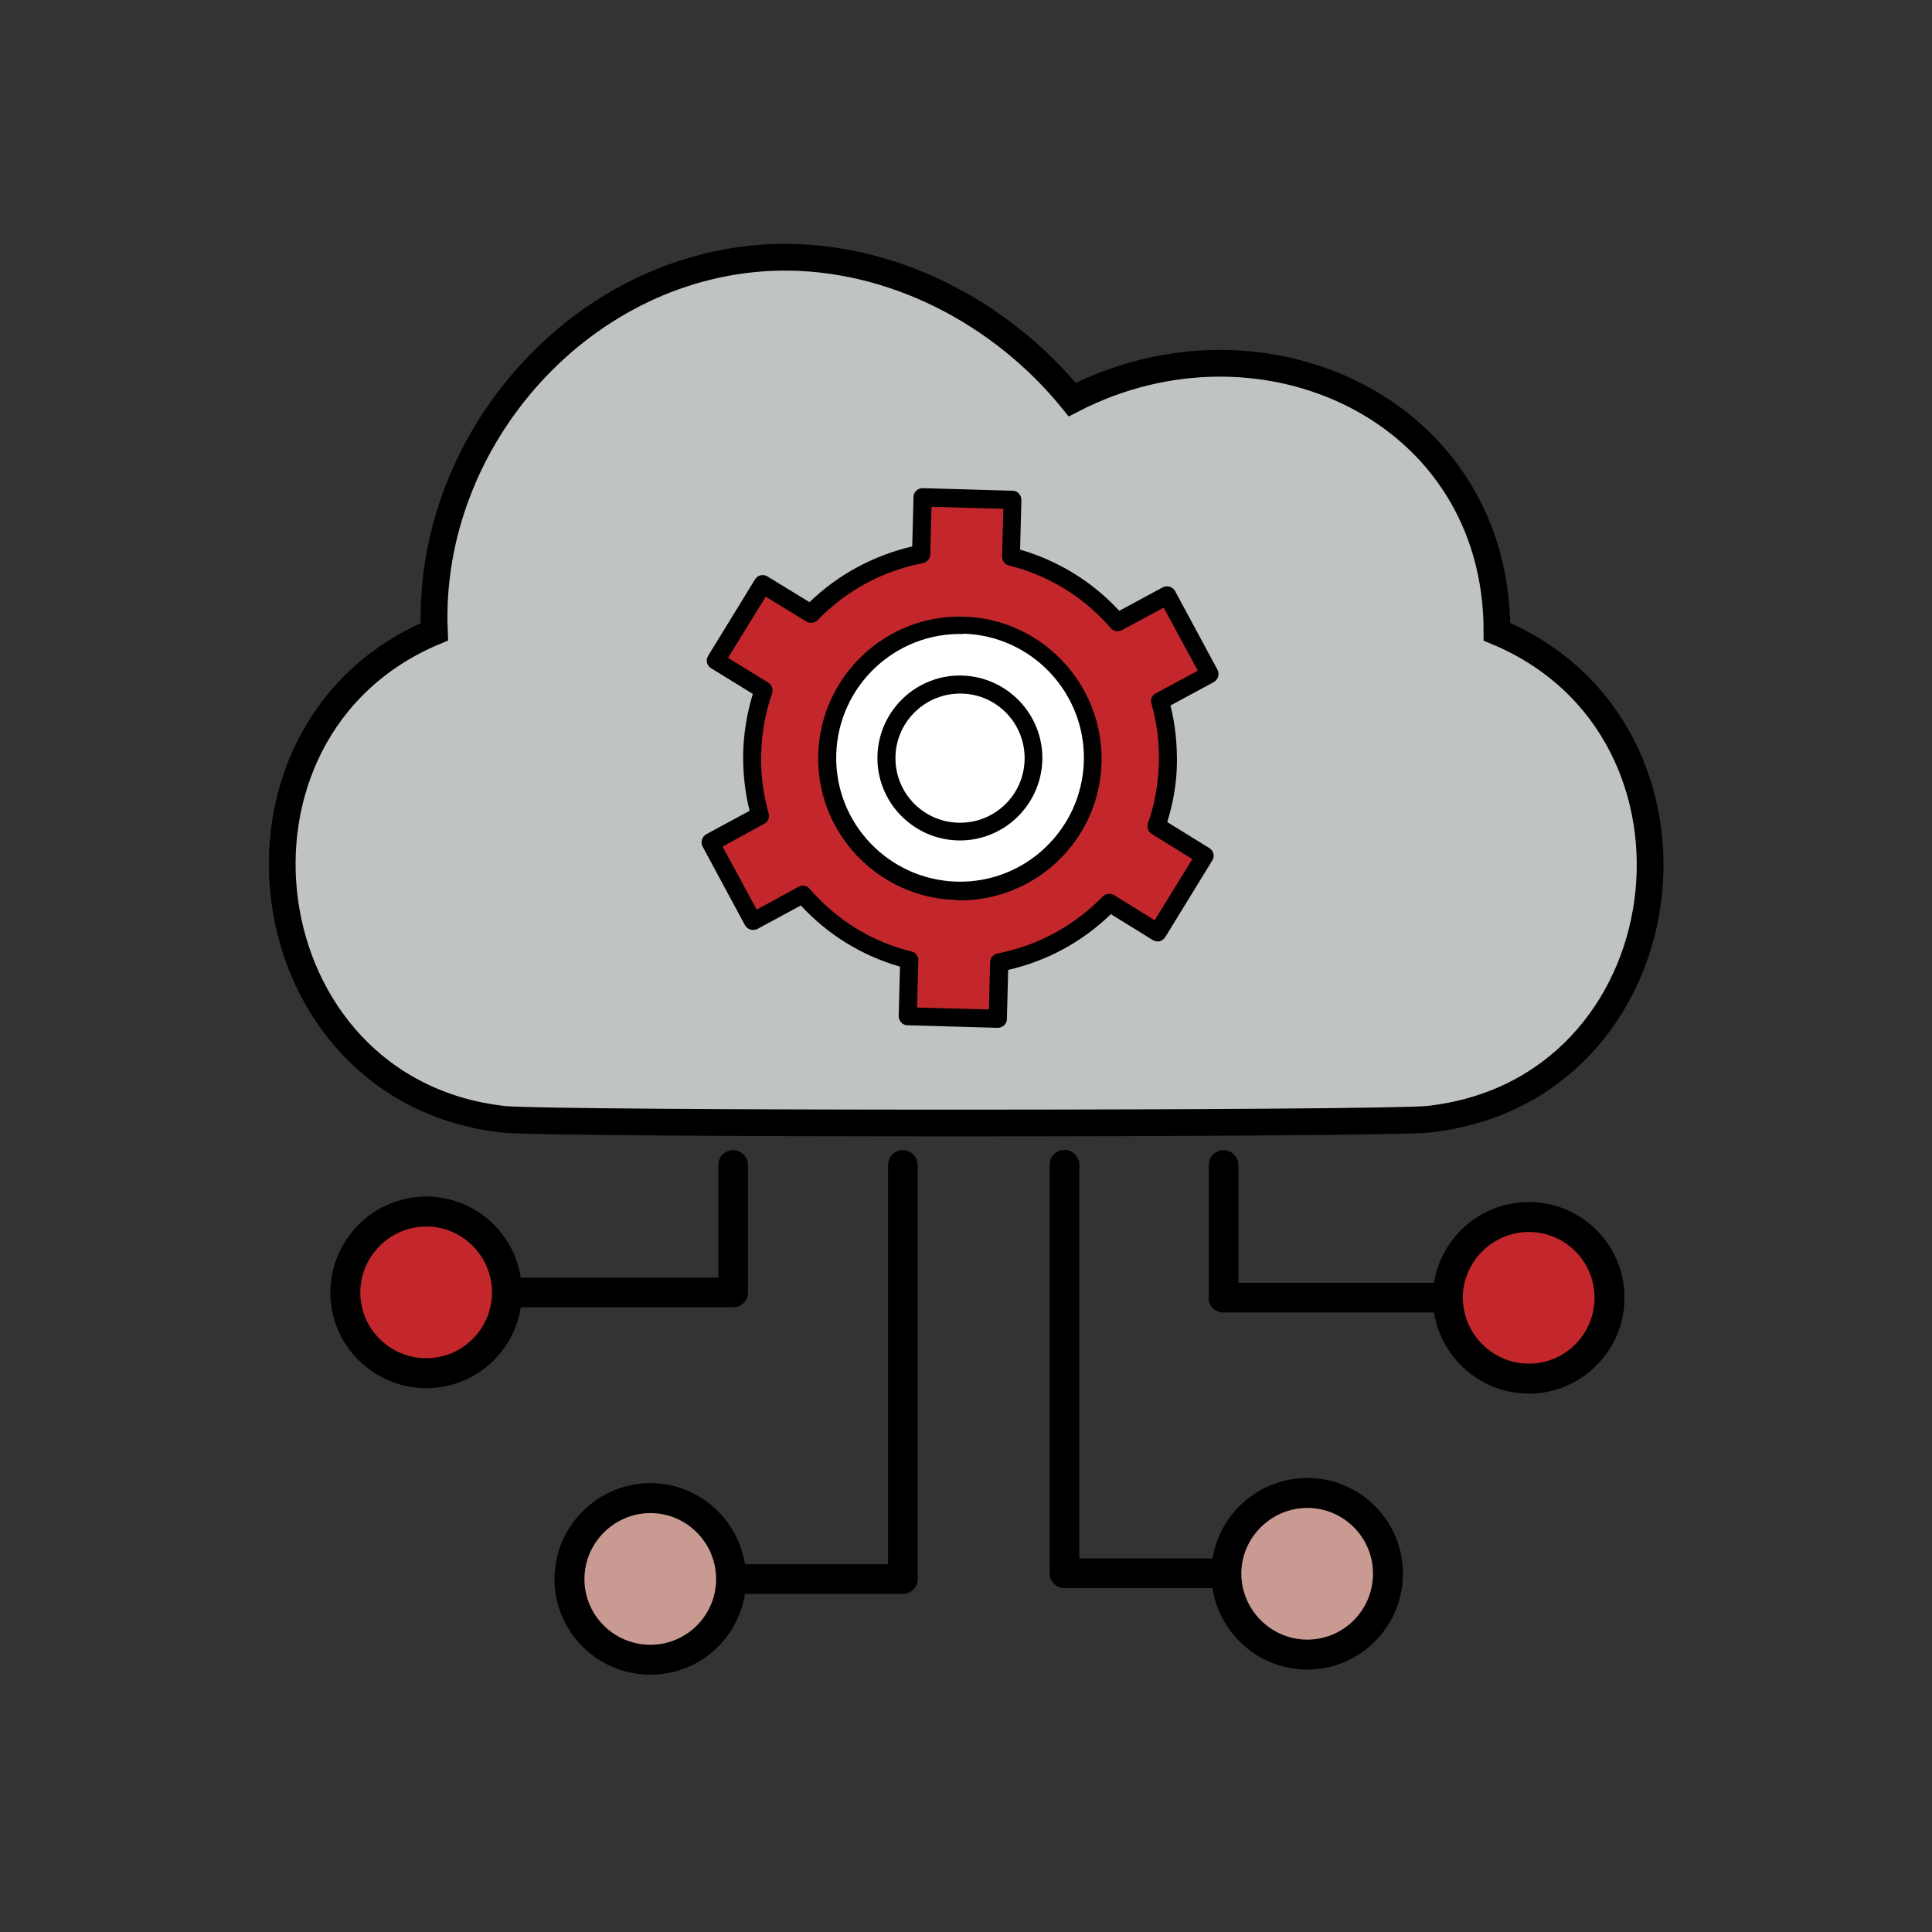 <?xml version="1.0" encoding="UTF-8"?>
<svg id="Layer_1" xmlns="http://www.w3.org/2000/svg" viewBox="0 0 60 60">
  <rect x="0" y="0" width="60" height="60" fill="#333333" stroke="none"/>
  <defs>
    <style>
      .cls-1 {
        fill: #c0c3c4;
        stroke: #000;
        stroke-miterlimit: 10;
        stroke-width: .83px;
      }

      .cls-2 {
        fill: #fff;
      }

      .cls-3 {
        fill: #c89a92;
      }

      .cls-4 {
        fill: #c3272b;
      }
    </style>
  </defs>
  <g>
    <path d="M37.54,40.3v-4.12c0-.26.21-.46.46-.46s.46.21.46.46v3.66h6.49c.26,0,.46.21.46.46s-.21.46-.46.46h-6.96c-.26,0-.46-.21-.46-.46Z"/>
    <path d="M32.6,48.87v-12.7c0-.26.21-.46.46-.46s.46.21.46.46v12.23h4.55c.26,0,.46.21.46.46s-.21.46-.46.46h-5.01c-.26,0-.46-.21-.46-.46Z"/>
    <path d="M22.24,49.04c0-.26.21-.46.46-.46h4.88v-12.4c0-.26.21-.46.46-.46s.46.21.46.46v12.86c0,.26-.21.46-.46.46h-5.35c-.26,0-.46-.21-.46-.46Z"/>
    <path d="M15.28,40.14c0-.26.21-.46.46-.46h6.57v-3.5c0-.26.21-.46.46-.46s.46.21.46.46v3.96c0,.26-.21.46-.46.46h-7.04c-.26,0-.46-.21-.46-.46Z"/>
    <path class="cls-4" d="M15.75,40.14c0,1.39-1.13,2.51-2.51,2.51s-2.51-1.12-2.51-2.51,1.13-2.51,2.51-2.51,2.51,1.13,2.51,2.51Z"/>
    <path d="M10.26,40.14c0-1.64,1.34-2.98,2.98-2.98s2.97,1.34,2.97,2.98-1.33,2.97-2.97,2.97-2.98-1.33-2.98-2.97ZM15.28,40.14c0-1.13-.92-2.05-2.04-2.05s-2.05.92-2.05,2.05.92,2.04,2.05,2.04,2.04-.92,2.04-2.04Z"/>
    <path class="cls-3" d="M22.71,49.04c0,1.38-1.12,2.51-2.51,2.51s-2.51-1.12-2.51-2.51,1.13-2.51,2.51-2.51,2.51,1.13,2.51,2.51Z"/>
    <path d="M17.22,49.04c0-1.64,1.34-2.98,2.98-2.98s2.97,1.34,2.97,2.98-1.33,2.97-2.97,2.97-2.98-1.33-2.98-2.97ZM22.24,49.04c0-1.13-.92-2.05-2.04-2.05s-2.05.92-2.05,2.05.92,2.04,2.05,2.04,2.04-.92,2.04-2.04Z"/>
    <path class="cls-4" d="M49.98,40.3c0,1.39-1.13,2.51-2.51,2.51s-2.51-1.13-2.51-2.51,1.13-2.51,2.51-2.51,2.51,1.12,2.51,2.51Z"/>
    <path d="M44.5,40.3c0-1.64,1.34-2.97,2.98-2.97s2.97,1.33,2.97,2.97-1.33,2.98-2.97,2.98-2.98-1.34-2.98-2.98ZM49.52,40.3c0-1.13-.92-2.04-2.04-2.04s-2.05.92-2.05,2.04.92,2.05,2.05,2.05,2.04-.92,2.04-2.05Z"/>
    <path class="cls-3" d="M43.1,48.87c0,1.39-1.13,2.51-2.51,2.51s-2.51-1.13-2.51-2.51,1.13-2.51,2.51-2.51,2.51,1.13,2.51,2.51Z"/>
    <path d="M37.62,48.87c0-1.64,1.34-2.97,2.98-2.97s2.97,1.33,2.97,2.97-1.33,2.98-2.97,2.98-2.98-1.34-2.98-2.98ZM42.64,48.87c0-1.13-.92-2.04-2.04-2.04s-2.05.92-2.05,2.04.92,2.05,2.05,2.05,2.04-.92,2.04-2.05Z"/>
  </g>
  <path class="cls-1" d="M24.2,7.99c3.53-.06,6.91,1.73,9.1,4.42,5.89-3.04,13.2.3,13.19,7.21,7.31,3.05,5.88,14.27-2.14,15.14-1.43.15-27.29.16-28.72,0-7.95-.89-9.43-12.08-2.14-15.14-.26-5.99,4.65-11.52,10.72-11.63Z"/>
  <g>
    <path class="cls-4" d="M31.38,17.28c1.31.33,2.46,1.05,3.31,2.04l1.55-.83,1.32,2.45-1.54.83c.18.62.26,1.28.24,1.96s-.14,1.33-.35,1.93l1.49.92-1.46,2.38-1.5-.92c-.91.93-2.09,1.6-3.42,1.85l-.05,1.75-2.79-.08.05-1.75c-1.31-.33-2.46-1.06-3.31-2.04l-1.55.84-1.32-2.45,1.54-.84c-.18-.62-.26-1.27-.24-1.95s.14-1.33.35-1.94l-1.49-.92,1.46-2.38,1.5.92c.91-.93,2.09-1.59,3.42-1.85l.05-1.76,2.79.08-.05,1.76Z"/>
    <path d="M30.97,31.92l-2.79-.08c-.15,0-.27-.13-.27-.29l.04-1.53c-1.18-.34-2.24-.99-3.08-1.9l-1.35.73c-.07.03-.14.04-.21.02-.07-.02-.13-.07-.17-.13l-1.32-2.45c-.07-.13-.02-.3.11-.38l1.35-.73c-.15-.59-.21-1.2-.2-1.82.02-.62.12-1.22.3-1.81l-1.3-.8c-.13-.08-.17-.25-.09-.38l1.46-2.38c.08-.13.25-.17.38-.09l1.31.8c.89-.86,1.99-1.45,3.19-1.73l.04-1.54c0-.15.13-.27.29-.27l2.79.08c.15,0,.27.13.27.29l-.04,1.54c1.18.34,2.24.99,3.08,1.9l1.35-.73c.14-.07.3-.02.38.11l1.32,2.45c.07.14.02.3-.11.38l-1.35.73c.15.59.21,1.21.2,1.82s-.12,1.22-.3,1.8l1.31.81c.13.08.17.25.09.38l-1.46,2.38c-.04.06-.1.11-.17.13-.07.02-.15,0-.21-.03l-1.31-.81c-.89.86-1.99,1.46-3.19,1.73l-.04,1.53c0,.15-.13.27-.29.27ZM28.48,31.29l2.23.06.04-1.47c0-.13.1-.24.23-.27,1.24-.24,2.37-.85,3.27-1.77.09-.09.23-.11.35-.04l1.26.78,1.17-1.9-1.26-.78c-.11-.07-.16-.21-.12-.33.21-.59.32-1.21.34-1.85.02-.64-.06-1.27-.23-1.87-.04-.13.02-.26.14-.32l1.3-.7-1.06-1.96-1.3.7c-.11.06-.26.04-.34-.06-.84-.97-1.93-1.64-3.17-1.95-.13-.03-.21-.15-.21-.28l.04-1.48-2.23-.06-.04,1.48c0,.13-.1.24-.23.27-1.25.24-2.38.85-3.27,1.77-.09.09-.23.11-.35.04l-1.26-.77-1.17,1.9,1.25.77c.11.07.16.2.12.33-.21.59-.32,1.22-.34,1.86s.06,1.26.23,1.87c.04.13-.02.26-.13.32l-1.3.71,1.06,1.96,1.3-.71c.12-.06.26-.04.34.06.84.97,1.94,1.65,3.17,1.95.13.03.21.15.21.28l-.04,1.47Z"/>
    <path class="cls-2" d="M29.93,19.42c2.28.06,4.07,1.96,4.01,4.24-.06,2.28-1.96,4.07-4.24,4.01s-4.07-1.96-4.01-4.24c.06-2.28,1.96-4.08,4.24-4.01Z"/>
    <path d="M29.69,27.95c-2.43-.07-4.35-2.1-4.28-4.52.07-2.43,2.1-4.35,4.52-4.28s4.34,2.1,4.28,4.53-2.1,4.35-4.52,4.28ZM29.92,19.69c-2.12-.06-3.89,1.62-3.95,3.74s1.62,3.89,3.74,3.95,3.89-1.62,3.95-3.74c.06-2.12-1.62-3.9-3.74-3.96Z"/>
    <path d="M29.74,26.1c-1.41-.04-2.53-1.22-2.49-2.63.04-1.41,1.22-2.53,2.63-2.49s2.53,1.22,2.49,2.63c-.04,1.41-1.22,2.53-2.63,2.49ZM29.87,21.54c-1.1-.03-2.03.84-2.06,1.95s.84,2.03,1.95,2.06,2.03-.84,2.06-1.95-.84-2.03-1.94-2.06Z"/>
  </g>
</svg>